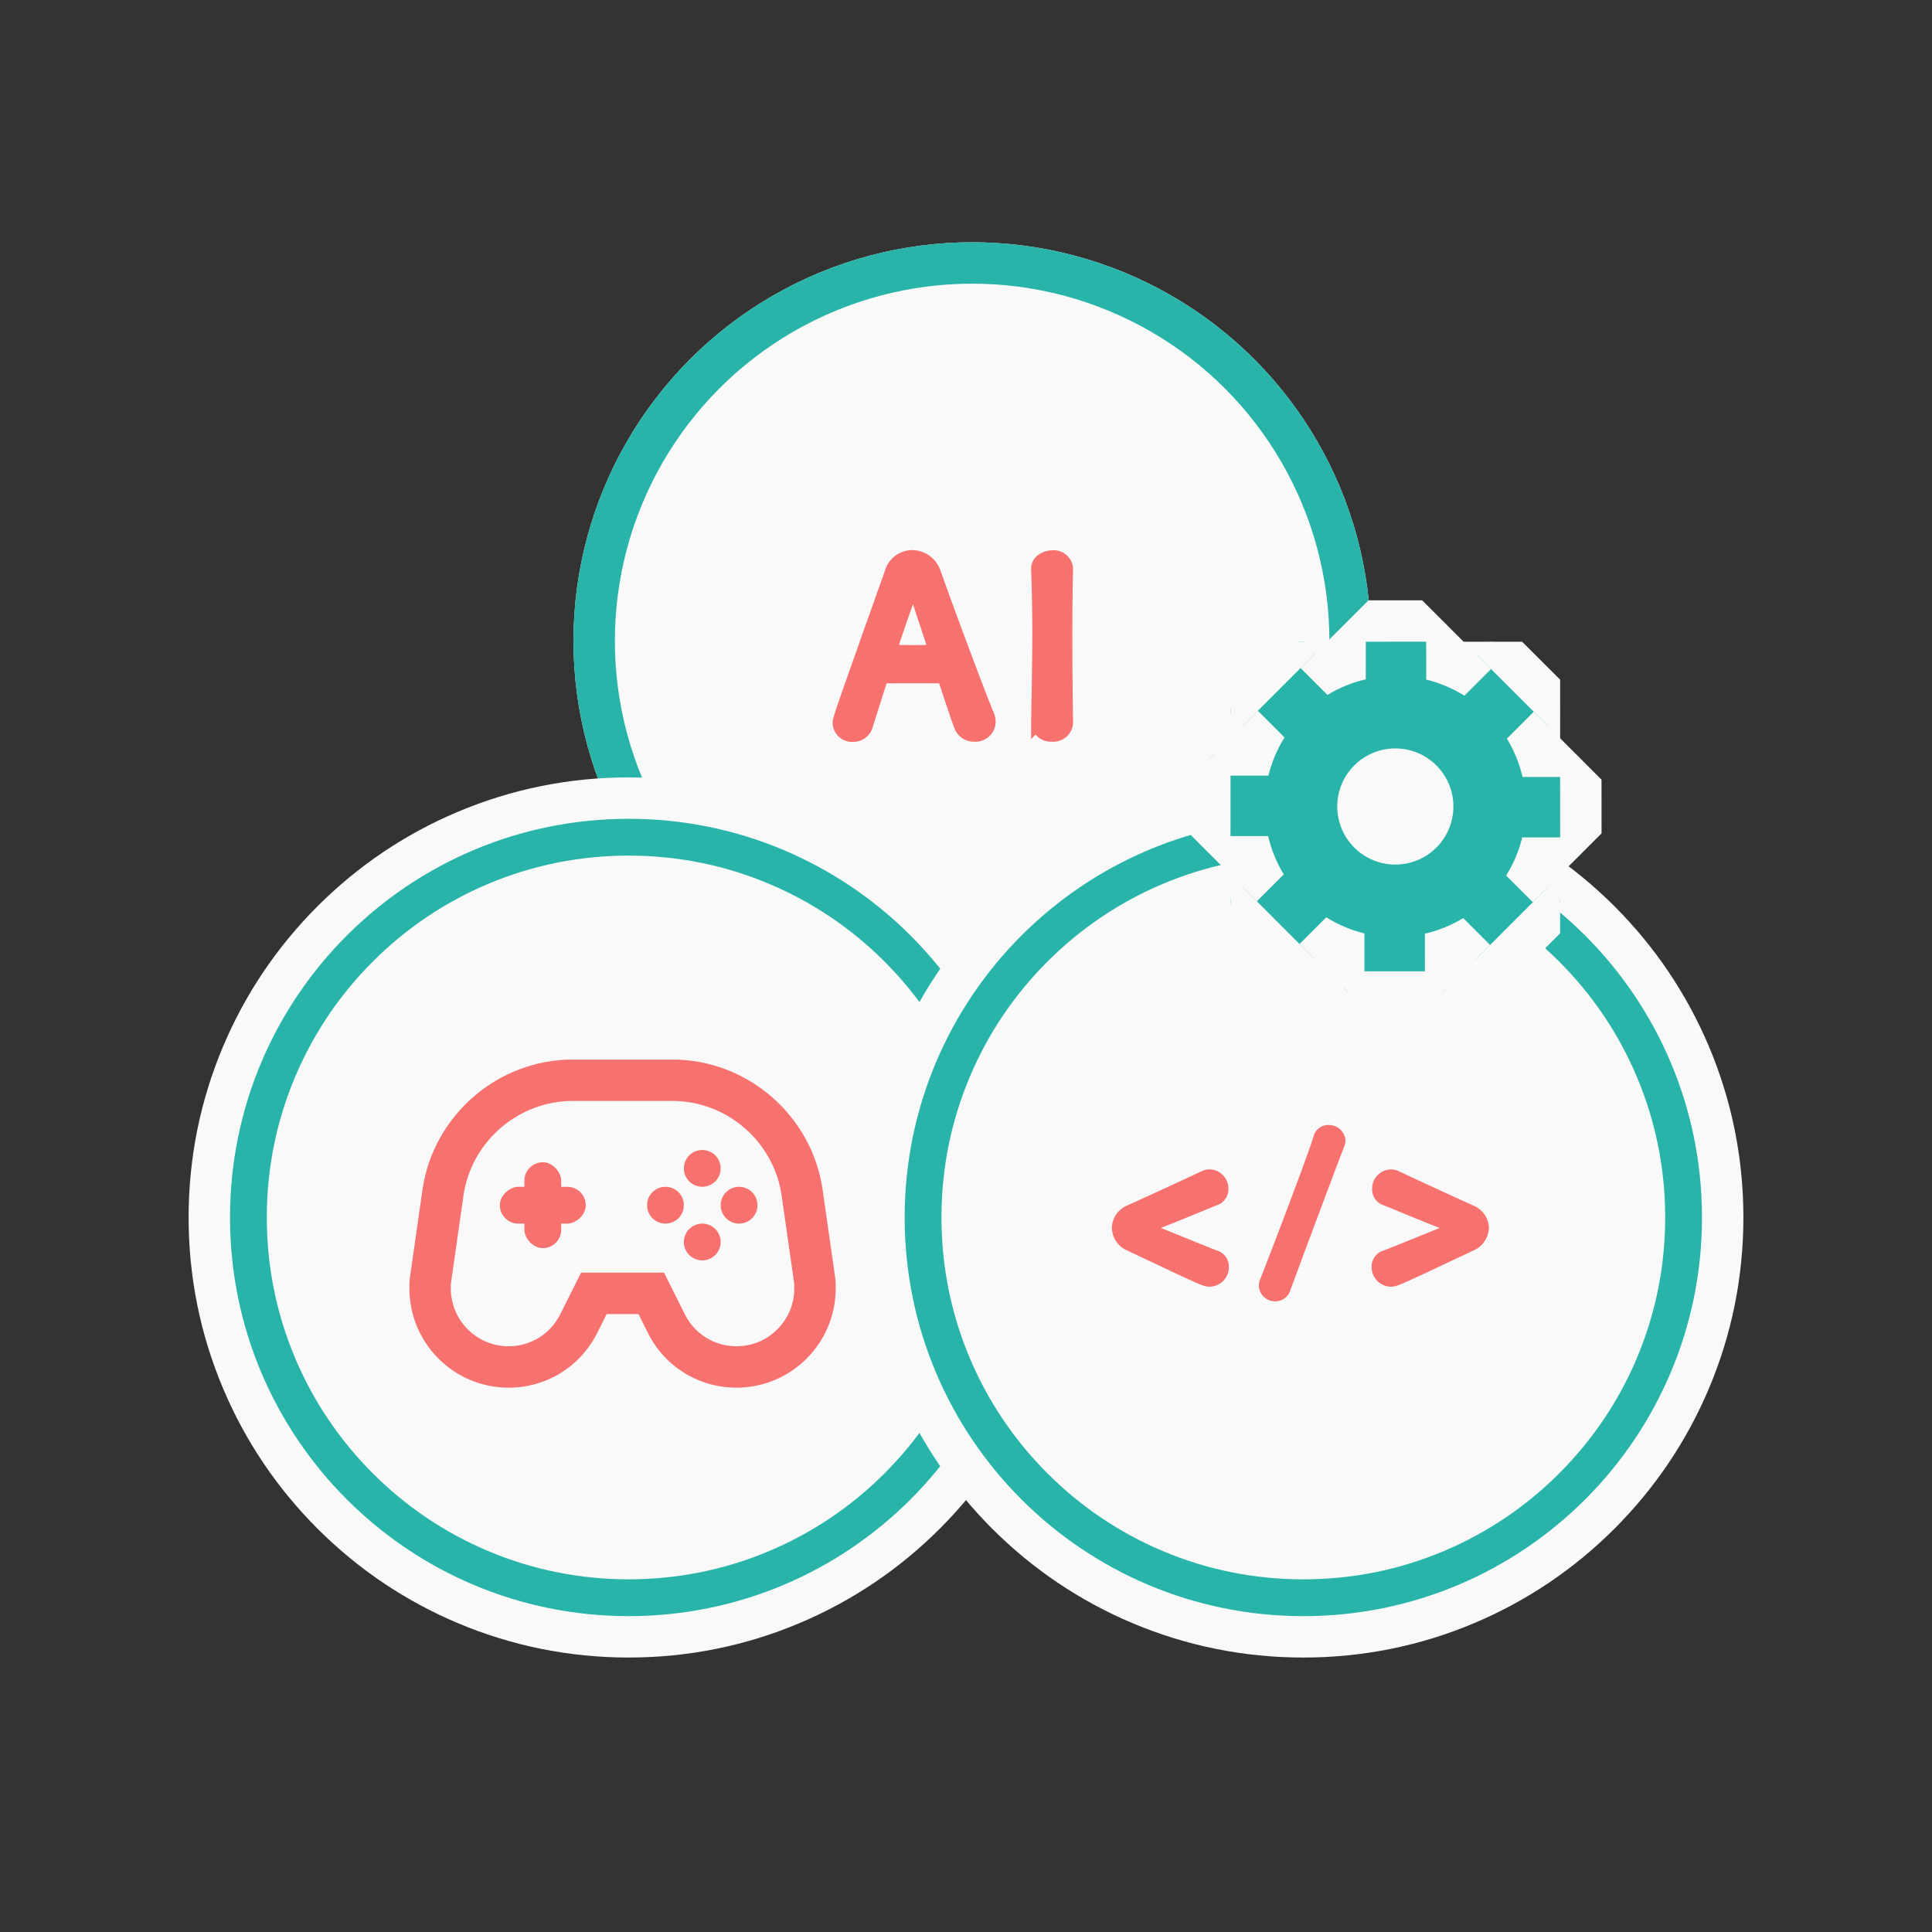 <svg xmlns="http://www.w3.org/2000/svg" xmlns:xlink="http://www.w3.org/1999/xlink" width="140" height="140" viewBox="0 0 140 140">
  <rect x="0" y="0" width="140" height="140" fill="#333333" stroke="none"/>
  <defs>
    <clipPath id="clip-path">
      <rect id="長方形_11612" data-name="長方形 11612" width="23.884" height="23.884" fill="#29b4aa" stroke="#f9f9f9" stroke-linejoin="round" stroke-width="3"/>
    </clipPath>
  </defs>
  <g id="グループ_19042" data-name="グループ 19042" transform="translate(-118 -1458)">
    <g id="グループ_19036" data-name="グループ 19036" transform="translate(0 30)">
      <g id="楕円形_56" data-name="楕円形 56" transform="translate(159.556 1445.556)" fill="#f9f9f9" stroke="#29b4aa" stroke-width="3">
        <circle cx="28.889" cy="28.889" r="28.889" stroke="none"/>
        <circle cx="28.889" cy="28.889" r="27.389" fill="none"/>
      </g>
      <g id="楕円形_57" data-name="楕円形 57" transform="translate(134.667 1487.333)" fill="#f9f9f9" stroke="#29b4aa" stroke-width="3">
        <circle cx="28.889" cy="28.889" r="28.889" stroke="none"/>
        <circle cx="28.889" cy="28.889" r="27.389" fill="none"/>
      </g>
      <g id="楕円形_12_-_アウトライン" data-name="楕円形 12 - アウトライン" transform="translate(134.667 1487.333)" fill="#29b4aa">
        <path d="M 28.889 59.278 C 24.787 59.278 20.807 58.474 17.06 56.889 C 13.441 55.358 10.191 53.167 7.401 50.377 C 4.61 47.587 2.419 44.337 0.889 40.718 C -0.696 36.971 -1.5 32.991 -1.5 28.889 C -1.5 24.787 -0.696 20.807 0.889 17.06 C 2.419 13.441 4.61 10.191 7.401 7.401 C 10.191 4.61 13.441 2.419 17.06 0.889 C 20.807 -0.696 24.787 -1.5 28.889 -1.5 C 32.991 -1.5 36.971 -0.696 40.718 0.889 C 44.337 2.419 47.587 4.61 50.377 7.401 C 53.167 10.191 55.358 13.441 56.889 17.06 C 58.474 20.807 59.278 24.787 59.278 28.889 C 59.278 32.991 58.474 36.971 56.889 40.718 C 55.358 44.337 53.167 47.587 50.377 50.377 C 47.587 53.167 44.337 55.358 40.718 56.889 C 36.971 58.474 32.991 59.278 28.889 59.278 Z M 28.889 4.167 C 25.55 4.167 22.312 4.82 19.267 6.108 C 16.324 7.353 13.679 9.136 11.408 11.408 C 9.136 13.679 7.353 16.324 6.108 19.267 C 4.82 22.312 4.167 25.55 4.167 28.889 C 4.167 32.228 4.82 35.465 6.108 38.511 C 7.353 41.454 9.136 44.098 11.408 46.37 C 13.679 48.642 16.324 50.425 19.267 51.67 C 22.312 52.958 25.55 53.611 28.889 53.611 C 32.228 53.611 35.465 52.958 38.511 51.67 C 41.454 50.425 44.098 48.642 46.37 46.37 C 48.642 44.098 50.425 41.454 51.67 38.511 C 52.958 35.465 53.611 32.228 53.611 28.889 C 53.611 25.55 52.958 22.312 51.67 19.267 C 50.425 16.324 48.642 13.679 46.37 11.408 C 44.098 9.136 41.454 7.353 38.511 6.108 C 35.465 4.82 32.228 4.167 28.889 4.167 Z" stroke="none"/>
        <path d="M 28.889 0 C 12.934 0 0 12.934 0 28.889 C 0 44.844 12.934 57.778 28.889 57.778 C 44.844 57.778 57.778 44.844 57.778 28.889 C 57.778 12.934 44.844 0 28.889 0 M 28.889 55.111 C 25.348 55.111 21.914 54.418 18.683 53.052 C 15.561 51.731 12.756 49.84 10.347 47.431 C 7.938 45.022 6.047 42.217 4.726 39.095 C 3.36 35.864 2.667 32.43 2.667 28.889 C 2.667 25.348 3.36 21.914 4.726 18.683 C 6.047 15.561 7.938 12.756 10.347 10.347 C 12.756 7.938 15.561 6.047 18.683 4.726 C 21.914 3.36 25.348 2.667 28.889 2.667 C 32.43 2.667 35.864 3.36 39.095 4.726 C 42.217 6.047 45.022 7.938 47.431 10.347 C 49.84 12.756 51.731 15.561 53.052 18.683 C 54.418 21.914 55.111 25.348 55.111 28.889 C 55.111 32.43 54.418 35.864 53.052 39.095 C 51.731 42.217 49.84 45.022 47.431 47.431 C 45.022 49.84 42.217 51.731 39.095 53.052 C 35.864 54.418 32.43 55.111 28.889 55.111 M 28.889 -3 C 33.193 -3 37.369 -2.156 41.302 -0.493 C 45.1 1.113 48.51 3.412 51.438 6.34 C 54.365 9.268 56.664 12.678 58.271 16.475 C 59.934 20.409 60.778 24.585 60.778 28.889 C 60.778 33.193 59.934 37.369 58.271 41.302 C 56.664 45.1 54.365 48.51 51.438 51.438 C 48.51 54.365 45.1 56.664 41.302 58.271 C 37.369 59.934 33.193 60.778 28.889 60.778 C 24.585 60.778 20.409 59.934 16.475 58.271 C 12.678 56.664 9.268 54.365 6.34 51.438 C 3.412 48.51 1.113 45.1 -0.493 41.302 C -2.156 37.369 -3 33.193 -3 28.889 C -3 24.585 -2.156 20.409 -0.493 16.475 C 1.113 12.678 3.412 9.268 6.34 6.34 C 9.268 3.412 12.678 1.113 16.475 -0.493 C 20.409 -2.156 24.585 -3 28.889 -3 Z M 28.889 52.111 C 32.026 52.111 35.067 51.498 37.926 50.289 C 40.691 49.119 43.175 47.444 45.31 45.309 C 47.444 43.175 49.119 40.691 50.289 37.926 C 51.498 35.067 52.111 32.026 52.111 28.889 C 52.111 25.751 51.498 22.711 50.289 19.851 C 49.119 17.087 47.444 14.603 45.309 12.468 C 43.175 10.334 40.691 8.659 37.926 7.489 C 35.067 6.28 32.026 5.667 28.889 5.667 C 25.751 5.667 22.711 6.28 19.851 7.489 C 17.087 8.659 14.603 10.334 12.468 12.468 C 10.334 14.603 8.659 17.087 7.489 19.851 C 6.28 22.711 5.667 25.751 5.667 28.889 C 5.667 32.026 6.28 35.067 7.489 37.926 C 8.659 40.691 10.334 43.175 12.468 45.31 C 14.603 47.444 17.087 49.119 19.851 50.289 C 22.711 51.498 25.751 52.111 28.889 52.111 Z" stroke="none" fill="#f9f9f9"/>
      </g>
      <path id="パス_21015" data-name="パス 21015" d="M1.981-.782a1.347,1.347,0,0,0-.1-.493C1.317-2.6-.893-8.517-1.981-11.577A1.7,1.7,0,0,0-3.562-12.75a1.571,1.571,0,0,0-1.5,1.139C-8.781-1.139-8.832-1-8.832-.7a.913.913,0,0,0,.969.85.967.967,0,0,0,.952-.7c.255-.816.646-2.04,1.071-3.383a.214.214,0,0,1,.2-.153C-5.279-4.1-4.14-4.1-3.12-4.1c.765,0,1.462,0,1.734.017.1,0,.153.051.187.153C-.672-2.346-.229-.986-.026-.493A1,1,0,0,0,.944.136.964.964,0,0,0,1.981-.782ZM-1.879-5.95c0,.051-.034.068-.136.068-.238,0-.833.017-1.445.017-.6,0-1.224-.017-1.564-.017-.1,0-.136-.034-.136-.1,0-.153,1.105-3.332,1.36-4.012.119-.34.221-.493.306-.493.1,0,.187.17.289.476.272.833.782,2.38,1.309,3.978A.185.185,0,0,1-1.879-5.95ZM7.59-.782c-.034-2.091-.051-4.3-.051-6.426,0-1.649.017-3.247.051-4.658V-11.9a.9.9,0,0,0-1-.833c-.306,0-1.071.187-1.037.9.051,1.377.085,2.924.085,4.539,0,2.193-.051,4.471-.085,6.511v.017a.935.935,0,0,0,1.02.9.935.935,0,0,0,1.02-.9Z" transform="translate(187.667 1481.111)" fill="#f7716f" stroke="#f7716f" stroke-width="1"/>
      <g id="パス_20969" data-name="パス 20969" transform="translate(148.167 1505.278)" fill="none" stroke-linejoin="round" stroke-miterlimit="10">
        <path d="M27.381,15.707l-.906-6.339A8.039,8.039,0,0,0,18.556,2.5h-7.22a8.04,8.04,0,0,0-7.92,6.868L2.51,15.707a3.663,3.663,0,0,0-.009.386,4.185,4.185,0,0,0,7.928,1.871l1.51-3.02h6.012l1.51,3.02a4.185,4.185,0,0,0,7.928-1.871A3.663,3.663,0,0,0,27.381,15.707Z" stroke="none"/>
        <path d="M 23.205 20.278 C 25.512 20.278 27.39 18.4 27.39 16.093 C 27.39 15.99 27.394 15.8 27.381 15.707 L 26.475 9.368 C 25.916 5.453 22.511 2.5 18.556 2.5 L 11.336 2.5 C 7.38 2.5 3.976 5.453 3.416 9.368 L 2.51 15.707 C 2.496 15.8 2.501 15.99 2.501 16.093 C 2.501 18.4 4.378 20.278 6.686 20.278 C 8.281 20.278 9.716 19.392 10.429 17.964 L 11.939 14.944 L 17.952 14.944 L 19.462 17.964 C 20.175 19.392 21.609 20.278 23.205 20.278 M 23.205 23.278 C 20.464 23.278 18.002 21.755 16.778 19.304 L 16.098 17.944 L 13.793 17.944 L 13.112 19.306 C 11.889 21.755 9.426 23.278 6.686 23.278 C 2.724 23.278 -0.499 20.055 -0.499 16.093 L -0.499 16.049 C -0.501 15.802 -0.499 15.558 -0.46 15.283 L 0.446 8.944 C 1.216 3.56 5.897 -0.5 11.336 -0.5 L 18.556 -0.5 C 23.995 -0.5 28.676 3.56 29.445 8.944 L 30.351 15.283 C 30.39 15.558 30.392 15.802 30.39 16.049 L 30.39 16.093 C 30.39 20.055 27.167 23.278 23.205 23.278 Z" stroke="none" fill="#f7716f"/>
      </g>
      <circle id="楕円形_58" data-name="楕円形 58" cx="1.333" cy="1.333" r="1.333" transform="translate(167.556 1511.333)" fill="#f7716f"/>
      <circle id="楕円形_61" data-name="楕円形 61" cx="1.333" cy="1.333" r="1.333" transform="translate(164.889 1514)" fill="#f7716f"/>
      <circle id="楕円形_59" data-name="楕円形 59" cx="1.333" cy="1.333" r="1.333" transform="translate(170.223 1514)" fill="#f7716f"/>
      <circle id="楕円形_60" data-name="楕円形 60" cx="1.333" cy="1.333" r="1.333" transform="translate(167.556 1516.667)" fill="#f7716f"/>
      <rect id="長方形_12823" data-name="長方形 12823" width="2.667" height="6.222" rx="1.333" transform="translate(156 1512.222)" fill="#f7716f"/>
      <rect id="長方形_12824" data-name="長方形 12824" width="2.667" height="6.222" rx="1.333" transform="translate(160.444 1514) rotate(90)" fill="#f7716f"/>
      <g id="グループ_19033" data-name="グループ 19033" transform="translate(181.777 1469.556)">
        <g id="楕円形_21" data-name="楕円形 21" transform="translate(1.778 17.778)" fill="#ebf8f7" stroke="#29b4aa" stroke-width="3">
          <circle cx="28.889" cy="28.889" r="28.889" stroke="none"/>
          <circle cx="28.889" cy="28.889" r="27.389" fill="none"/>
        </g>
        <path id="パス_16235" data-name="パス 16235" d="M28.889,0A28.889,28.889,0,1,1,0,28.889,28.889,28.889,0,0,1,28.889,0Z" transform="translate(1.778 17.778)" fill="#f9f9f9"/>
        <path id="パス_16236" data-name="パス 16236" d="M30.222,0A30.222,30.222,0,1,1,0,30.222,30.222,30.222,0,0,1,30.222,0Z" transform="translate(0 16.889)" fill="none"/>
        <path id="楕円形_12_-_アウトライン-2" data-name="楕円形 12 - アウトライン" d="M30.222,2.79A27.44,27.44,0,0,0,19.545,55.5,27.44,27.44,0,0,0,40.9,4.944,27.258,27.258,0,0,0,30.222,2.79m0-2.79A30.222,30.222,0,1,1,0,30.222,30.222,30.222,0,0,1,30.222,0Z" transform="translate(0 16.889)" fill="none"/>
        <g id="楕円形_12_-_アウトライン-3" data-name="楕円形 12 - アウトライン" transform="translate(1.778 17.778)" fill="#29b4aa">
          <path d="M 28.889 59.278 C 24.787 59.278 20.807 58.474 17.06 56.889 C 13.441 55.358 10.191 53.167 7.401 50.377 C 4.61 47.587 2.419 44.337 0.889 40.718 C -0.696 36.971 -1.5 32.991 -1.5 28.889 C -1.5 24.787 -0.696 20.807 0.889 17.06 C 2.419 13.441 4.61 10.191 7.401 7.401 C 10.191 4.61 13.441 2.419 17.06 0.889 C 20.807 -0.696 24.787 -1.5 28.889 -1.5 C 32.991 -1.5 36.971 -0.696 40.718 0.889 C 44.337 2.419 47.587 4.61 50.377 7.401 C 53.167 10.191 55.358 13.441 56.889 17.06 C 58.474 20.807 59.278 24.787 59.278 28.889 C 59.278 32.991 58.474 36.971 56.889 40.718 C 55.358 44.337 53.167 47.587 50.377 50.377 C 47.587 53.167 44.337 55.358 40.718 56.889 C 36.971 58.474 32.991 59.278 28.889 59.278 Z M 28.889 4.167 C 25.55 4.167 22.312 4.82 19.267 6.108 C 16.324 7.353 13.679 9.136 11.408 11.408 C 9.136 13.679 7.353 16.324 6.108 19.267 C 4.82 22.312 4.167 25.55 4.167 28.889 C 4.167 32.228 4.82 35.465 6.108 38.511 C 7.353 41.454 9.136 44.098 11.408 46.37 C 13.679 48.642 16.324 50.425 19.267 51.67 C 22.312 52.958 25.55 53.611 28.889 53.611 C 32.228 53.611 35.465 52.958 38.511 51.67 C 41.454 50.425 44.098 48.642 46.37 46.37 C 48.642 44.098 50.425 41.454 51.67 38.511 C 52.958 35.465 53.611 32.228 53.611 28.889 C 53.611 25.55 52.958 22.312 51.67 19.267 C 50.425 16.324 48.642 13.679 46.37 11.408 C 44.098 9.136 41.454 7.353 38.511 6.108 C 35.465 4.82 32.228 4.167 28.889 4.167 Z" stroke="none"/>
          <path d="M 28.889 0 C 12.934 0 0 12.934 0 28.889 C 0 44.844 12.934 57.778 28.889 57.778 C 44.844 57.778 57.778 44.844 57.778 28.889 C 57.778 12.934 44.844 0 28.889 0 M 28.889 55.111 C 25.348 55.111 21.914 54.418 18.683 53.052 C 15.561 51.731 12.756 49.84 10.347 47.431 C 7.938 45.022 6.047 42.217 4.726 39.095 C 3.36 35.864 2.667 32.43 2.667 28.889 C 2.667 25.348 3.36 21.914 4.726 18.683 C 6.047 15.561 7.938 12.756 10.347 10.347 C 12.756 7.938 15.561 6.047 18.683 4.726 C 21.914 3.36 25.348 2.667 28.889 2.667 C 32.43 2.667 35.864 3.36 39.095 4.726 C 42.217 6.047 45.022 7.938 47.431 10.347 C 49.84 12.756 51.731 15.561 53.052 18.683 C 54.418 21.914 55.111 25.348 55.111 28.889 C 55.111 32.43 54.418 35.864 53.052 39.095 C 51.731 42.217 49.84 45.022 47.431 47.431 C 45.022 49.84 42.217 51.731 39.095 53.052 C 35.864 54.418 32.43 55.111 28.889 55.111 M 28.889 -3 C 33.193 -3 37.369 -2.156 41.302 -0.493 C 45.1 1.113 48.51 3.412 51.438 6.34 C 54.365 9.268 56.664 12.678 58.271 16.475 C 59.934 20.409 60.778 24.585 60.778 28.889 C 60.778 33.193 59.934 37.369 58.271 41.302 C 56.664 45.1 54.365 48.51 51.438 51.438 C 48.51 54.365 45.1 56.664 41.302 58.271 C 37.369 59.934 33.193 60.778 28.889 60.778 C 24.585 60.778 20.409 59.934 16.475 58.271 C 12.678 56.664 9.268 54.365 6.34 51.438 C 3.412 48.51 1.113 45.1 -0.493 41.302 C -2.156 37.369 -3 33.193 -3 28.889 C -3 24.585 -2.156 20.409 -0.493 16.475 C 1.113 12.678 3.412 9.268 6.34 6.34 C 9.268 3.412 12.678 1.113 16.475 -0.493 C 20.409 -2.156 24.585 -3 28.889 -3 Z M 28.889 52.111 C 32.026 52.111 35.067 51.498 37.926 50.289 C 40.691 49.119 43.175 47.444 45.31 45.309 C 47.444 43.175 49.119 40.691 50.289 37.926 C 51.498 35.067 52.111 32.026 52.111 28.889 C 52.111 25.751 51.498 22.711 50.289 19.851 C 49.119 17.087 47.444 14.603 45.309 12.468 C 43.175 10.334 40.691 8.659 37.926 7.489 C 35.067 6.28 32.026 5.667 28.889 5.667 C 25.751 5.667 22.711 6.28 19.851 7.489 C 17.087 8.659 14.603 10.334 12.468 12.468 C 10.334 14.603 8.659 17.087 7.489 19.851 C 6.28 22.711 5.667 25.751 5.667 28.889 C 5.667 32.026 6.28 35.067 7.489 37.926 C 8.659 40.691 10.334 43.175 12.468 45.31 C 14.603 47.444 17.087 49.119 19.851 50.289 C 22.711 51.498 25.751 52.111 28.889 52.111 Z" stroke="none" fill="#f9f9f9"/>
        </g>
        <path id="パス_21014" data-name="パス 21014" d="M-6.539-.374a.919.919,0,0,0,.867-.935.708.708,0,0,0-.493-.7c-.986-.374-3.485-1.411-4.726-1.9-.17-.068-.306-.153-.306-.238,0-.068.085-.136.306-.221C-9.429-4.9-6.726-6.052-6.182-6.256a.714.714,0,0,0,.476-.7.9.9,0,0,0-.833-.918.815.815,0,0,0-.391.085c-1.819.85-3.621,1.683-5.389,2.482a1.3,1.3,0,0,0-.833,1.173,1.339,1.339,0,0,0,.833,1.19C-6.947-.408-6.9-.374-6.539-.374ZM-1.2.252c.686-1.89,3.542-9.52,3.934-10.5a.7.7,0,0,0,.042-.224.7.7,0,0,0-.728-.616.594.594,0,0,0-.6.448C1.137-9.52-1.8-1.82-2.447-.21A.649.649,0,0,0-2.5.056a.67.67,0,0,0,.7.63A.625.625,0,0,0-1.2.252Zm13.52-3.193a1.359,1.359,0,0,0,.85-1.19,1.319,1.319,0,0,0-.85-1.173c-1.768-.8-3.57-1.632-5.389-2.482a.815.815,0,0,0-.391-.085.9.9,0,0,0-.833.918.714.714,0,0,0,.476.7c.544.2,3.247,1.36,4.709,1.887.221.085.306.153.306.221,0,.085-.136.17-.306.238-1.241.493-3.74,1.53-4.726,1.9a.708.708,0,0,0-.493.7.919.919,0,0,0,.867.935C6.9-.374,6.947-.408,12.319-2.941Z" transform="translate(30.444 51.555)" fill="#f7716f" stroke="#f7716f" stroke-width="1"/>
        <g id="グループ_15178" data-name="グループ 15178" transform="translate(20.445 0)">
          <g id="グループ_15179" data-name="グループ 15179" transform="translate(4.947 4.947)">
            <g id="グループ_15178-2" data-name="グループ 15178" transform="translate(0 0)" clip-path="url(#clip-path)">
              <g id="パス_16230" data-name="パス 16230" transform="translate(0 0)" fill="#29b4aa" stroke-linejoin="round" fill-rule="evenodd">
                <path d="M 15.58 25.384 L 14.08 25.384 L 9.701 25.384 L 8.201 25.384 L 8.201 23.884 L 8.201 22.247 C 7.862 22.123 7.53 21.983 7.204 21.827 L 6.069 22.961 L 5.008 24.023 L 3.947 22.961 L 0.853 19.861 L -0.208 18.799 L 0.855 17.739 L 2.01 16.587 C 1.857 16.26 1.72 15.924 1.599 15.58 L -1.300964413530892e-06 15.58 L -1.5 15.58 L -1.5 14.08 L -1.5 9.701 L -1.5 8.201 L -1.300964413530892e-06 8.201 L 1.634 8.201 C 1.757 7.862 1.897 7.529 2.053 7.203 L 0.922 6.068 L -0.136 5.008 L 0.923 3.948 L 4.018 0.854 L 5.077 -0.205 L 6.138 0.852 L 7.297 2.008 C 7.623 1.856 7.958 1.72 8.3 1.6 L 8.3 -1.300964413530892e-06 L 8.3 -1.5 L 9.8 -1.5 L 14.18 -1.5 L 15.68 -1.5 L 15.68 -1.300964413530892e-06 L 15.68 1.634 C 16.02 1.757 16.354 1.897 16.68 2.053 L 17.81 0.923 L 18.869 -0.137 L 19.93 0.922 L 23.03 4.017 L 24.092 5.078 L 23.031 6.139 L 21.873 7.297 C 22.026 7.625 22.163 7.959 22.282 8.3 L 23.884 8.3 L 25.384 8.3 L 25.384 9.8 L 25.384 14.179 L 25.384 15.679 L 23.884 15.679 L 22.247 15.679 C 22.124 16.019 21.984 16.353 21.827 16.679 L 22.96 17.808 L 24.023 18.869 L 22.961 19.931 L 19.862 23.031 L 18.8 24.093 L 17.739 23.029 L 16.586 21.873 C 16.257 22.027 15.921 22.163 15.58 22.283 L 15.58 23.884 L 15.58 25.384 Z M 11.942 9.232 C 10.448 9.232 9.232 10.448 9.232 11.942 C 9.232 13.434 10.448 14.648 11.942 14.648 C 13.434 14.648 14.648 13.434 14.648 11.942 C 14.648 10.448 13.434 9.232 11.942 9.232 Z" stroke="none"/>
                <path d="M 14.08 23.884 L 14.08 21.157 C 15.077 20.929 16.014 20.542 16.862 20.026 L 18.801 21.97 L 21.9 18.87 L 19.971 16.946 C 20.497 16.103 20.894 15.171 21.137 14.179 L 23.884 14.179 L 23.884 9.8 L 21.157 9.8 C 20.928 8.803 20.542 7.871 20.026 7.022 L 21.97 5.078 L 18.87 1.984 L 16.946 3.908 C 16.103 3.382 15.171 2.986 14.18 2.748 L 14.18 -1.300964413530892e-06 L 9.8 -1.300964413530892e-06 L 9.8 2.723 C 8.803 2.956 7.87 3.338 7.022 3.853 L 5.078 1.914 L 1.984 5.009 L 3.908 6.938 C 3.382 7.781 2.986 8.709 2.747 9.701 L -1.300964413530892e-06 9.701 L -1.300964413530892e-06 14.08 L 2.723 14.08 C 2.956 15.077 3.338 16.014 3.858 16.862 L 1.914 18.801 L 5.009 21.901 L 6.938 19.972 C 7.782 20.497 8.709 20.894 9.701 21.137 L 9.701 23.884 L 14.08 23.884 M 11.942 7.732 C 14.263 7.732 16.148 9.616 16.148 11.942 C 16.148 14.263 14.263 16.148 11.942 16.148 C 9.616 16.148 7.732 14.263 7.732 11.942 C 7.732 9.616 9.616 7.732 11.942 7.732 M 14.08 26.884 L 9.701 26.884 C 8.203 26.884 6.962 25.787 6.737 24.353 C 6.234 24.707 5.631 24.901 5.008 24.901 C 4.211 24.9 3.448 24.584 2.886 24.02 L -0.209 20.921 C -0.771 20.357 -1.087 19.594 -1.086 18.798 C -1.085 18.161 -0.882 17.545 -0.512 17.036 C -1.925 16.793 -3 15.562 -3 14.08 L -3 9.701 C -3 8.203 -1.903 6.962 -0.469 6.737 C -1.296 5.566 -1.186 3.936 -0.138 2.888 L 2.957 -0.207 C 4.016 -1.266 5.67 -1.368 6.843 -0.512 C 7.086 -1.925 8.317 -3 9.8 -3 L 14.18 -3 C 15.677 -3 16.918 -1.904 17.144 -0.47 C 18.314 -1.295 19.942 -1.185 20.99 -0.139 L 24.09 2.955 C 24.653 3.518 24.97 4.281 24.97 5.077 C 24.97 5.716 24.767 6.333 24.396 6.843 C 25.809 7.086 26.884 8.317 26.884 9.8 L 26.884 14.179 C 26.884 15.676 25.787 16.918 24.353 17.143 C 24.706 17.644 24.9 18.246 24.9 18.868 C 24.901 19.665 24.585 20.429 24.022 20.992 L 20.922 24.091 C 20.359 24.654 19.597 24.971 18.799 24.97 C 18.162 24.97 17.545 24.766 17.036 24.396 C 16.793 25.809 15.562 26.884 14.08 26.884 Z M 11.942 10.732 C 11.275 10.732 10.732 11.275 10.732 11.942 C 10.732 12.607 11.275 13.148 11.942 13.148 C 12.607 13.148 13.148 12.607 13.148 11.942 C 13.148 11.275 12.607 10.732 11.942 10.732 Z" stroke="none" fill="#f9f9f9"/>
              </g>
            </g>
          </g>
          <g id="グループ_15180" data-name="グループ 15180" transform="translate(16.889) rotate(45)">
            <g id="グループ_15178-3" data-name="グループ 15178" transform="translate(0 0)" clip-path="url(#clip-path)">
              <g id="パス_16230-2" data-name="パス 16230" transform="translate(0 0)" fill="#29b4aa" stroke-linejoin="round" fill-rule="evenodd">
                <path d="M 15.58 25.384 L 14.08 25.384 L 9.701 25.384 L 8.201 25.384 L 8.201 23.884 L 8.201 22.247 C 7.862 22.123 7.53 21.983 7.204 21.827 L 6.069 22.961 L 5.008 24.023 L 3.947 22.961 L 0.853 19.861 L -0.208 18.799 L 0.855 17.739 L 2.01 16.587 C 1.857 16.26 1.72 15.924 1.599 15.58 L -1.300964413530892e-06 15.58 L -1.5 15.58 L -1.5 14.08 L -1.5 9.701 L -1.5 8.201 L -1.300964413530892e-06 8.201 L 1.634 8.201 C 1.757 7.862 1.897 7.529 2.053 7.203 L 0.922 6.068 L -0.136 5.008 L 0.923 3.948 L 4.018 0.854 L 5.077 -0.205 L 6.138 0.852 L 7.297 2.008 C 7.623 1.856 7.958 1.72 8.3 1.6 L 8.3 -1.300964413530892e-06 L 8.3 -1.5 L 9.8 -1.5 L 14.18 -1.5 L 15.68 -1.5 L 15.68 -1.300964413530892e-06 L 15.68 1.634 C 16.02 1.757 16.354 1.897 16.68 2.053 L 17.81 0.923 L 18.869 -0.137 L 19.93 0.922 L 23.03 4.017 L 24.092 5.078 L 23.031 6.139 L 21.873 7.297 C 22.026 7.625 22.163 7.959 22.282 8.3 L 23.884 8.3 L 25.384 8.3 L 25.384 9.8 L 25.384 14.179 L 25.384 15.679 L 23.884 15.679 L 22.247 15.679 C 22.124 16.019 21.984 16.353 21.827 16.679 L 22.96 17.808 L 24.023 18.869 L 22.961 19.931 L 19.862 23.031 L 18.8 24.093 L 17.739 23.029 L 16.586 21.873 C 16.257 22.027 15.921 22.163 15.58 22.283 L 15.58 23.884 L 15.58 25.384 Z M 11.942 9.232 C 10.448 9.232 9.232 10.448 9.232 11.942 C 9.232 13.434 10.448 14.648 11.942 14.648 C 13.434 14.648 14.648 13.434 14.648 11.942 C 14.648 10.448 13.434 9.232 11.942 9.232 Z" stroke="none"/>
                <path d="M 14.08 23.884 L 14.08 21.157 C 15.077 20.929 16.014 20.542 16.862 20.026 L 18.801 21.97 L 21.9 18.87 L 19.971 16.946 C 20.497 16.103 20.894 15.171 21.137 14.179 L 23.884 14.179 L 23.884 9.8 L 21.157 9.8 C 20.928 8.803 20.542 7.871 20.026 7.022 L 21.97 5.078 L 18.87 1.984 L 16.946 3.908 C 16.103 3.382 15.171 2.986 14.18 2.748 L 14.18 -1.300964413530892e-06 L 9.8 -1.300964413530892e-06 L 9.8 2.723 C 8.803 2.956 7.87 3.338 7.022 3.853 L 5.078 1.914 L 1.984 5.009 L 3.908 6.938 C 3.382 7.781 2.986 8.709 2.747 9.701 L -1.300964413530892e-06 9.701 L -1.300964413530892e-06 14.08 L 2.723 14.08 C 2.956 15.077 3.338 16.014 3.858 16.862 L 1.914 18.801 L 5.009 21.901 L 6.938 19.972 C 7.782 20.497 8.709 20.894 9.701 21.137 L 9.701 23.884 L 14.08 23.884 M 11.942 7.732 C 14.263 7.732 16.148 9.616 16.148 11.942 C 16.148 14.263 14.263 16.148 11.942 16.148 C 9.616 16.148 7.732 14.263 7.732 11.942 C 7.732 9.616 9.616 7.732 11.942 7.732 M 14.08 26.884 L 9.701 26.884 C 8.203 26.884 6.962 25.787 6.737 24.353 C 6.234 24.707 5.631 24.901 5.008 24.901 C 4.211 24.9 3.448 24.584 2.886 24.02 L -0.209 20.921 C -0.771 20.357 -1.087 19.594 -1.086 18.798 C -1.085 18.161 -0.882 17.545 -0.512 17.036 C -1.925 16.793 -3 15.562 -3 14.08 L -3 9.701 C -3 8.203 -1.903 6.962 -0.469 6.737 C -1.296 5.566 -1.186 3.936 -0.138 2.888 L 2.957 -0.207 C 4.016 -1.266 5.67 -1.368 6.843 -0.512 C 7.086 -1.925 8.317 -3 9.8 -3 L 14.18 -3 C 15.677 -3 16.918 -1.904 17.144 -0.47 C 18.314 -1.295 19.942 -1.185 20.99 -0.139 L 24.09 2.955 C 24.653 3.518 24.97 4.281 24.97 5.077 C 24.97 5.716 24.767 6.333 24.396 6.843 C 25.809 7.086 26.884 8.317 26.884 9.8 L 26.884 14.179 C 26.884 15.676 25.787 16.918 24.353 17.143 C 24.706 17.644 24.9 18.246 24.9 18.868 C 24.901 19.665 24.585 20.429 24.022 20.992 L 20.922 24.091 C 20.359 24.654 19.597 24.971 18.799 24.97 C 18.162 24.97 17.545 24.766 17.036 24.396 C 16.793 25.809 15.562 26.884 14.08 26.884 Z M 11.942 10.732 C 11.275 10.732 10.732 11.275 10.732 11.942 C 10.732 12.607 11.275 13.148 11.942 13.148 C 12.607 13.148 13.148 12.607 13.148 11.942 C 13.148 11.275 12.607 10.732 11.942 10.732 Z" stroke="none" fill="#f9f9f9"/>
              </g>
            </g>
          </g>
        </g>
      </g>
    </g>
    <rect id="長方形_12827" data-name="長方形 12827" width="140" height="140" transform="translate(118 1458)" fill="none"/>
  </g>
</svg>
